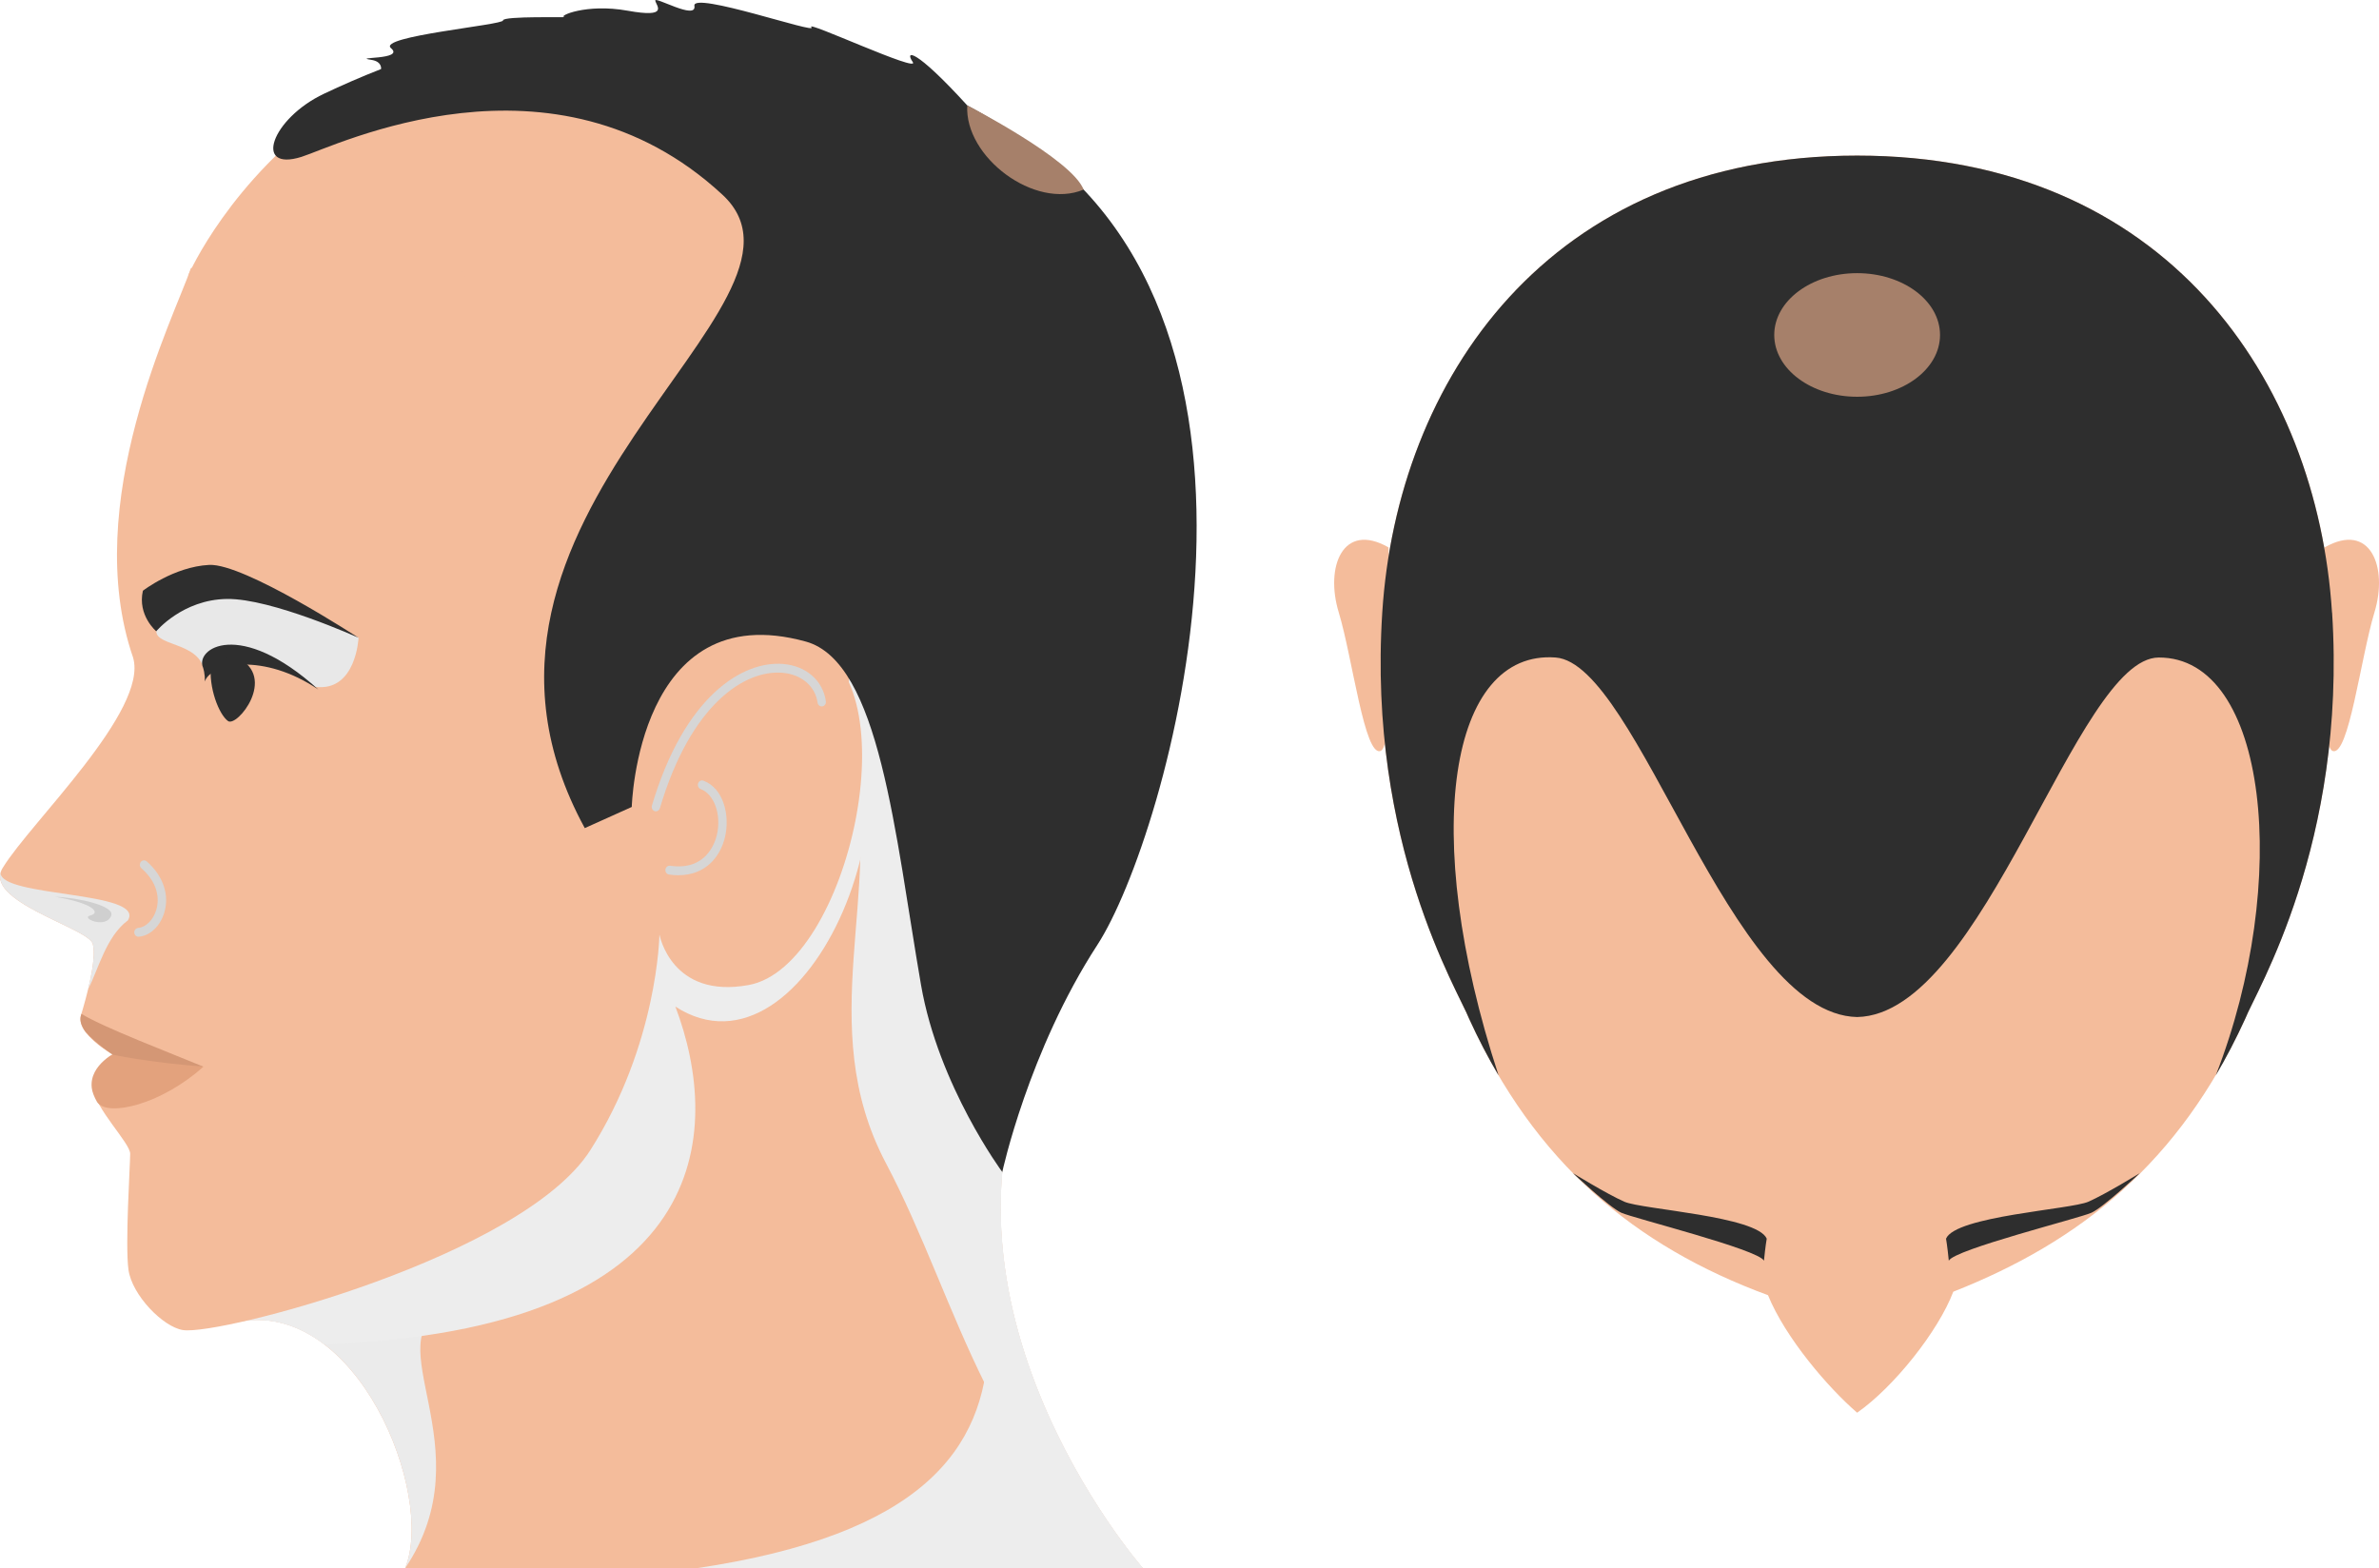 <?xml version="1.0" encoding="UTF-8"?>
<svg xmlns="http://www.w3.org/2000/svg" viewBox="0 0 566.55 373.54">
  <defs>
    <style>
      .cls-1 {
        fill: #e3a27d;
      }

      .cls-2 {
        isolation: isolate;
      }

      .cls-3 {
        fill: #d6d6d6;
      }

      .cls-4 {
        fill: #f4bc9b;
      }

      .cls-5 {
        fill: #a6806a;
      }

      .cls-6 {
        fill: #cfcfcf;
      }

      .cls-7 {
        fill: #d49775;
      }

      .cls-8 {
        fill: #ebebeb;
      }

      .cls-9 {
        fill: #2e2e2e;
      }

      .cls-10 {
        fill: #e8e8e8;
      }

      .cls-11 {
        mix-blend-mode: multiply;
      }

      .cls-12 {
        fill: #ededed;
      }
    </style>
  </defs>
  <g class="cls-2">
    <g id="Layer_2" data-name="Layer 2">
      <g id="_1" data-name=" 1">
        <g>
          <g>
            <path class="cls-4" d="m56.64,314.83c28.32-5.49,47.07,41.02,39.83,58.72h175.73s-58.25-66.29-22.05-131.54c21.72-34.36,76.02-186.37-45.09-226.28C83.97-24.19,44.98,65.27,44.98,65.27l11.66,249.56Z"></path>
            <g class="cls-11">
              <path class="cls-12" d="m243.7,256.26l-24.37-21.66c6.8,58.07,53.89,122.97-53.57,138.94h106.45s-50.05-56.98-28.5-117.28Z"></path>
            </g>
            <g class="cls-11">
              <path class="cls-12" d="m249.32,243.58c-10.18-31.4-19.9-51.38-19.9-51.38l-19.09-40.2s-6.49-2.85-7.67,2.86c-1.18,5.71,0,26.14,0,26.14,8,30.82-9.12,63.09,8.33,96.06,17.44,32.97,25.01,74.96,61.21,96.48,0,0-57.3-65.23-22.88-129.97Z"></path>
            </g>
            <g class="cls-11">
              <path class="cls-8" d="m106.35,311.65c17.55-7.17,50.89-45.45,51.41-84.55l-101.98,69.35.86,18.38c28.32-5.49,47.07,41.02,39.83,58.72,19.42-28.81-7.68-54.72,9.87-61.89Z"></path>
            </g>
            <g class="cls-11">
              <path class="cls-12" d="m160.83,239.75c31.41,20.3,62.85-52.8,36.44-83.94l-70.84,43.85-73.05,45.23,3.27,69.94c7.65-1.48,14.6.83,20.53,5.34,93.02-3.31,94.89-50.75,83.66-80.42Z"></path>
            </g>
            <path class="cls-4" d="m45.47,63.85c-3.95,11.57-26.45,55.99-13.78,92.76,3.73,12.61-24.4,39.24-30.98,50-5.27,7.98,20.4,14.4,21.39,18.22s-1.53,12.67-2.82,17.01,7.6,9.37,7.6,9.37c0,0-5.27,2.78-4.77,7.81.49,5.03,8.89,13.19,8.89,15.79s-1.23,21.52-.41,27.59c.82,6.07,8.26,13.69,13,14.4,8.78,1.33,80.87-17.53,97-42.86,16.13-25.34,16.45-51.36,16.45-51.36,0,0,2.8,15.44,21.28,12.03,23.84-4.4,38.94-72.42,14.59-81.44-24.35-9.02-38.83,17.7-38.83,17.7,0,0-38.5-108.63-49.69-112.79-11.19-4.16-58.91,5.78-58.91,5.78Z"></path>
            <g class="cls-11">
              <path class="cls-10" d="m30.44,219.23c4.39-7.05-30.39-5.45-30.31-11.36H.13c-2.01,7.4,21.04,13.34,21.97,16.96.62,2.39-.14,6.76-1.11,10.75h0c2.4-4.58,4.29-12.55,9.45-16.35Z"></path>
            </g>
            <g class="cls-11">
              <path class="cls-10" d="m48.76,161.14c0-8.33-11.56-6.99-11.54-10.79.02-3.79,5.46-12.47,18.21-9.86,12.75,2.6,29.96,11.4,29.96,11.4,0,0-.57,12.93-10.29,11.7-12.02-8.7-26.5-5.05-26.33-2.45Z"></path>
            </g>
            <path class="cls-9" d="m34.03,140.7c-1.33,5.88,3.18,9.66,3.18,9.66,0,0,6.24-7.56,16.85-7.7,10.61-.14,31.31,9.24,31.31,9.24,0,0-27.2-17.77-35.56-17.35-8.36.42-15.79,6.16-15.79,6.16Z"></path>
            <path class="cls-9" d="m48.36,159.03c-1.99-4.48,8.59-11.83,27.46,5.21-13-8.82-25.47-6.4-27.06-1.92.13-1.75-.4-3.29-.4-3.29Z"></path>
            <path class="cls-9" d="m50.25,158.25c-.63,5.5,1.89,11.94,4.05,13.49,2.16,1.55,11.8-10.39,2.25-15.11-4.87-.16-6.31,1.63-6.31,1.63Z"></path>
            <g class="cls-11">
              <path class="cls-3" d="m32.98,223.12c-.52,0-.96-.43-1-.98-.04-.58.38-1.08.93-1.13,1.81-.13,3.57-1.88,4.3-4.26.5-1.62,1.14-5.85-3.55-9.96-.42-.37-.48-1.04-.13-1.49.35-.45.98-.51,1.41-.14,3.91,3.43,5.47,8,4.18,12.23-.98,3.22-3.42,5.52-6.06,5.71-.02,0-.05,0-.07,0Z"></path>
            </g>
            <g class="cls-11">
              <path class="cls-6" d="m26.5,218.05c.81-2.33-7.99-4.25-13.36-4.45,9.21,1.55,10.87,3.84,8.37,4.45-2.49.61,3.84,3.3,4.99,0Z"></path>
            </g>
            <path class="cls-1" d="m26.8,248.74l-1.05.38c1.35.79,2.34,1.27,2.34,1.27,0,0-6.89,3.1-6.24,8.71.12,1.03.59,2.19,1.28,3.4,2.51,3.63,15.3.57,25.31-8.43-17.54-3.87-21.63-5.32-21.63-5.32Z"></path>
            <path class="cls-7" d="m19.38,241.48c-.03.12-.07.24-.1.35-.38,1.29.14,2.64,1.05,3.91,2.64,3,6.54,5.46,6.54,5.46,0,0,7.89,1.79,21.56,2.85-7.21-2.98-24.01-9.42-29.05-12.58Z"></path>
            <g class="cls-11">
              <path class="cls-3" d="m156.21,193.25c-.1,0-.2-.02-.3-.05-.53-.17-.82-.77-.66-1.32,7.75-26.14,21.65-34.51,31.22-33.74,5.5.45,9.51,3.94,10.21,8.9.08.58-.29,1.11-.84,1.2-.55.09-1.05-.31-1.14-.89-.56-3.95-3.86-6.74-8.39-7.11-8.83-.72-21.75,7.3-29.16,32.26-.13.45-.53.74-.95.74Z"></path>
            </g>
            <g class="cls-11">
              <path class="cls-3" d="m161.59,208.47c-.72,0-1.47-.05-2.26-.17-.55-.08-.93-.61-.86-1.19.07-.58.57-.98,1.13-.9,8.48,1.21,10.66-5.35,11.13-7.39,1.1-4.79-.63-9.67-3.87-10.88-.52-.19-.79-.8-.61-1.35.18-.55.75-.84,1.28-.64,4.74,1.77,6.34,8.18,5.14,13.36-1.06,4.6-4.51,9.15-11.09,9.15Z"></path>
            </g>
            <path class="cls-9" d="m172.06,46.39c28.28,26.21-73.31,76.47-32.8,150.85l11.19-5.04s1.32-50.46,41.45-39.39c17.64,4.87,21.23,45.97,27.44,81.8,4.17,24.06,19.35,44.54,19.35,44.54,0,0,6.21-28.81,22.67-54.14,16.45-25.34,52-147.15-18.76-192.62C171.84-13.08,110.15,6.72,77.17,22.32c-12.55,5.94-16.93,18.64-5.4,15.05,8.03-2.5,60.01-28.32,100.29,9.02Z"></path>
            <path class="cls-9" d="m230.35,25.11c-12.55-13.78-14.96-13.18-12.99-10.35,1.97,2.82-25.89-10.13-24.13-8.28,1.76,1.85-28.46-8.65-27.86-5.09.59,3.56-9.6-2.43-9.32-1.21.27,1.21,3.35,4.16-6.58,2.37-9.93-1.79-16.67,1.33-15.08,1.5s-14.7-.29-14.59.81-30.08,3.78-26.68,6.62c3.39,2.85-9.61,2.02-4.69,2.78s.58,6.25.58,6.25l141.36,4.61Z"></path>
            <path class="cls-5" d="m230.35,25.11c-.7,12.3,16.1,24.92,27.7,20.05-2.7-7.2-27.7-20.05-27.7-20.05Z"></path>
          </g>
          <g>
            <path class="cls-4" d="m555.36,145.89c-3.53-55.11-39.38-108.83-113.09-108.83s-109.56,53.72-113.09,108.83c-3.53,55.11,18.18,90.31,20.7,96.79,15.65,34.27,39.35,54.08,71.16,65.81,4.17,10.2,14.34,22.05,21.23,27.99,8.74-6.1,19.32-19.39,22.9-28.82,30.29-11.94,53.84-30.72,69.49-64.99,2.52-6.48,24.23-41.68,20.7-96.79Z"></path>
            <g>
              <path class="cls-4" d="m330.66,130.37c-10.86-6.19-15.14,4.64-11.85,15.47,3.29,10.83,6.15,34.56,9.99,33.01,3.83-1.55,1.86-48.48,1.86-48.48Z"></path>
              <path class="cls-4" d="m553.62,130.37c10.86-6.19,15.14,4.64,11.85,15.47-3.29,10.83-6.15,34.56-9.99,33.01s-1.86-48.48-1.86-48.48Z"></path>
            </g>
            <path class="cls-9" d="m555.36,145.89c-3.53-55.11-39.38-108.83-113.09-108.83h0c-73.71,0-109.56,53.72-113.09,108.83-3.53,55.11,18.18,90.31,20.7,96.79,2.17,4.76,4.51,9.23,7,13.46-19.03-58.06-11.54-101.43,13.6-99.53,19.62,1.49,41.46,85.01,71.8,85.63h0c30.33-.62,52.13-85.54,71.8-85.63,25.99-.11,31.61,53.31,13.6,99.53,2.49-4.22,4.82-8.69,7-13.46,2.52-6.48,24.23-41.68,20.7-96.79Z"></path>
            <path class="cls-9" d="m420.74,295.03c-2.3-5.4-29.7-6.95-33.9-8.8-4.2-1.85-12.26-6.82-12.26-6.82,0,0,8.64,8.13,11.52,9.44s32.58,8.72,33.98,11.42c.33-3.4.66-5.25.66-5.25Z"></path>
            <path class="cls-9" d="m463.44,295.03c2.3-5.4,29.7-6.95,33.9-8.8,4.2-1.85,12.26-6.82,12.26-6.82,0,0-8.64,8.13-11.52,9.44s-32.58,8.72-33.98,11.42c-.33-3.4-.66-5.25-.66-5.25Z"></path>
            <ellipse class="cls-5" cx="442.27" cy="79.78" rx="19.74" ry="14.72"></ellipse>
          </g>
        </g>
      </g>
    </g>
  </g>
</svg>
